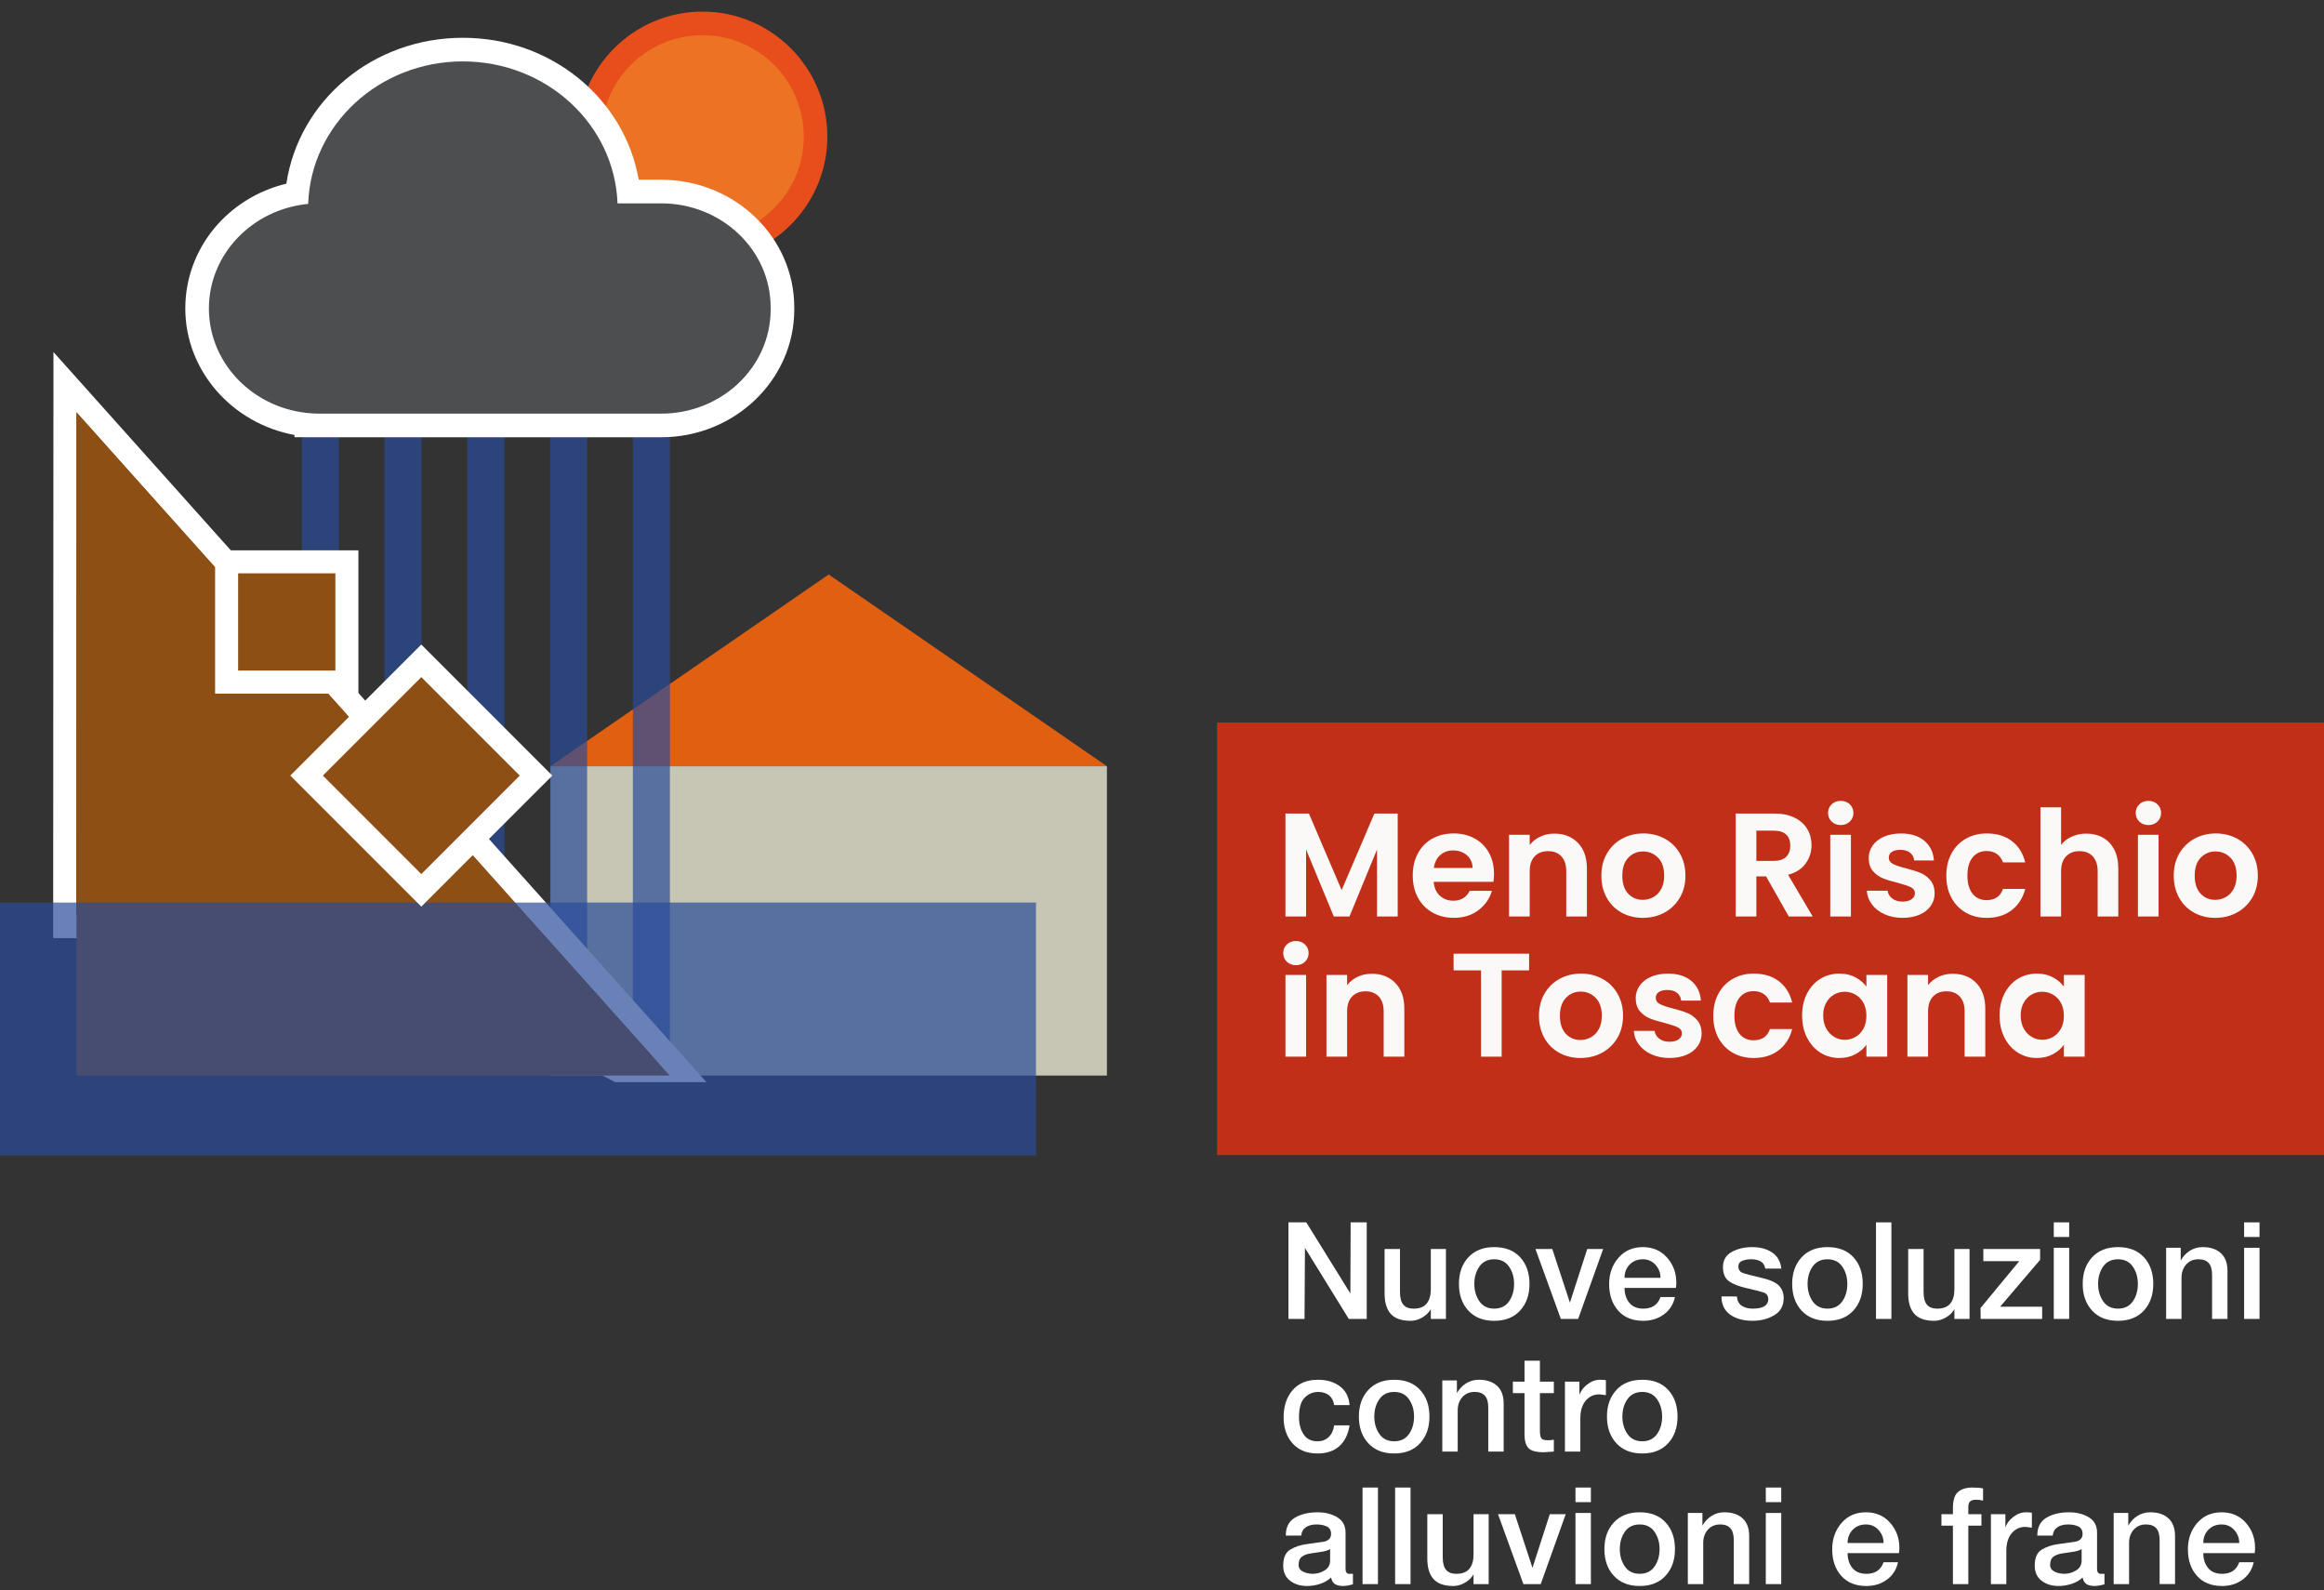 <?xml version="1.0" encoding="utf-8"?>
<!-- Generator: Adobe Illustrator 15.0.0, SVG Export Plug-In . SVG Version: 6.00 Build 0)  -->
<!DOCTYPE svg PUBLIC "-//W3C//DTD SVG 1.0//EN" "http://www.w3.org/TR/2001/REC-SVG-20010904/DTD/svg10.dtd">
<svg version="1.0" id="Livello_1" xmlns="http://www.w3.org/2000/svg" xmlns:xlink="http://www.w3.org/1999/xlink" x="0px" y="0px"
	 width="248.841px" height="170.246px" viewBox="-23.469 0 248.841 170.246" enable-background="new -23.469 0 248.841 170.246"
	 xml:space="preserve">
<rect x="-23.469" y="0" width="248.841" height="170.246" fill="#333333" stroke="none"/>
<rect x="35.469" y="82.023" fill="#C7C5B3" width="59.586" height="33.114"/>
<polygon fill="#E05F10" points="65.262,61.499 35.469,82.022 95.055,82.022 "/>
<path fill="#ED7324" d="M51.747,26.724c-6.677,0-12.109-5.432-12.109-12.107c0-6.678,5.432-12.109,12.109-12.109
	c6.677,0,12.109,5.432,12.109,12.109C63.856,21.292,58.424,26.724,51.747,26.724"/>
<path fill="#E84E1B" d="M51.747,3.771c5.99,0,10.845,4.854,10.845,10.845c0,5.989-4.855,10.846-10.845,10.846
	c-5.989,0-10.845-4.856-10.845-10.846C40.902,8.625,45.758,3.771,51.747,3.771 M51.747,1.242c-7.374,0-13.373,5.999-13.373,13.373
	s5.999,13.373,13.373,13.373S65.12,21.989,65.12,14.615S59.121,1.242,51.747,1.242"/>
<g opacity="0.7">
	<g>
		<defs>
			<rect id="SVGID_1_" x="8.845" y="33.047" width="3.966" height="51.873"/>
		</defs>
		<clipPath id="SVGID_2_">
			<use xlink:href="#SVGID_1_"  overflow="visible"/>
		</clipPath>
		<polygon clip-path="url(#SVGID_2_)" fill="#2A4C99" points="12.812,84.437 12.812,33.047 8.844,33.047 8.844,84.92 		"/>
	</g>
</g>
<g opacity="0.7">
	<g>
		<defs>
			<rect id="SVGID_3_" x="17.707" y="33.047" width="3.967" height="51.873"/>
		</defs>
		<clipPath id="SVGID_4_">
			<use xlink:href="#SVGID_3_"  overflow="visible"/>
		</clipPath>
		<polygon clip-path="url(#SVGID_4_)" fill="#2A4C99" points="21.674,84.437 21.674,33.047 17.707,33.047 17.707,84.92 		"/>
	</g>
</g>
<g opacity="0.7">
	<g>
		<defs>
			<rect id="SVGID_5_" x="26.57" y="33.047" width="3.967" height="72.701"/>
		</defs>
		<clipPath id="SVGID_6_">
			<use xlink:href="#SVGID_5_"  overflow="visible"/>
		</clipPath>
		<polygon clip-path="url(#SVGID_6_)" fill="#2A4C99" points="30.537,105.265 30.537,33.047 26.57,33.047 26.57,105.749 		"/>
	</g>
</g>
<g opacity="0.7">
	<g>
		<defs>
			<rect id="SVGID_7_" x="35.433" y="33.047" width="3.967" height="77.956"/>
		</defs>
		<clipPath id="SVGID_8_">
			<use xlink:href="#SVGID_7_"  overflow="visible"/>
		</clipPath>
		<polygon clip-path="url(#SVGID_8_)" fill="#2A4C99" points="39.4,110.519 39.4,33.047 35.433,33.047 35.433,111.003 		"/>
	</g>
</g>
<g opacity="0.7">
	<g>
		<defs>
			<rect id="SVGID_9_" x="44.296" y="41.672" width="3.967" height="73.3"/>
		</defs>
		<clipPath id="SVGID_10_">
			<use xlink:href="#SVGID_9_"  overflow="visible"/>
		</clipPath>
		<polygon clip-path="url(#SVGID_10_)" fill="#2A4C99" points="48.263,114.972 48.263,41.673 44.295,41.672 44.295,114.252 		"/>
	</g>
</g>
<polygon fill="#8E4F14" points="42.698,114.607 12.819,99.194 -16.542,99.194 -16.515,40.908 49.416,114.607 "/>
<path fill="#FFFFFF" d="M-15.284,44.133l61.943,69.242h-3.662L13.119,97.962h-28.427L-15.284,44.133z M-17.746,37.684l-0.003,6.448
	l-0.025,53.829l-0.001,2.466h2.466h27.829l29.347,15.14l0.532,0.273h0.598h3.662h5.512l-3.675-4.107L-13.446,42.49L-17.746,37.684z"
	/>
<path fill="#4D4E4F" d="M9.327,45.543v-0.074c-6.552-0.68-11.691-6.029-11.691-12.444c0-6.105,4.529-11.228,10.7-12.311
	C9.185,11.993,16.779,5.31,26.091,5.31c9.225,0,16.782,6.581,17.734,15.195h3.5c7.161,0,12.987,5.566,12.987,12.408v0.222
	c0,6.842-5.826,12.408-12.987,12.408H9.327z"/>
<path fill="#FFFFFF" d="M26.091,6.573c8.956,0,16.249,6.754,16.56,15.196h4.673c6.475,0,11.724,4.988,11.724,11.144v0.222
	c0,6.155-5.249,11.145-11.724,11.145H10.591v-0.003C4.122,44.2-1.101,39.193-1.101,33.024c0-5.828,4.66-10.621,10.63-11.197
	C9.811,13.358,17.114,6.573,26.091,6.573 M26.091,4.045c-9.638,0-17.558,6.708-18.898,15.616C0.896,21.18-3.628,26.608-3.628,33.024
	c0,6.688,5.055,12.325,11.692,13.539v0.241l2.528,0.003h36.733c7.859,0,14.252-6.134,14.252-13.673v-0.222
	c0-7.539-6.393-13.672-14.252-13.672h-2.403C43.396,10.547,35.563,4.045,26.091,4.045"/>
<polygon fill="#8E4F14" points="48.228,115.128 -15.283,115.128 -15.283,44.133 "/>
<g opacity="0.7">
	<g>
		<defs>
			<rect id="SVGID_11_" x="-23.469" y="96.617" width="110.928" height="27.065"/>
		</defs>
		<clipPath id="SVGID_12_">
			<use xlink:href="#SVGID_11_"  overflow="visible"/>
		</clipPath>
		<rect x="-23.469" y="96.617" clip-path="url(#SVGID_12_)" fill="#2A4C99" width="110.929" height="27.065"/>
	</g>
</g>
<rect x="12.954" y="74.338" transform="matrix(-0.707 0.707 -0.707 -0.707 95.653 126.43)" fill="#8E4F14" width="17.377" height="17.376"/>
<path fill="#FFFFFF" d="M21.642,72.482l10.543,10.543L21.642,93.569L11.099,83.025L21.642,72.482z M21.642,68.996l-1.743,1.743
	L9.356,81.282l-1.743,1.743l1.743,1.742l10.543,10.544l1.743,1.743l1.743-1.743l10.543-10.544l1.743-1.742l-1.743-1.743
	L23.385,70.739L21.642,68.996z"/>
<rect x="0.796" y="60.143" fill="#8E4F14" width="12.878" height="12.879"/>
<path fill="#FFFFFF" d="M12.441,71.788H2.028V61.375h10.413V71.788z M14.906,58.91h-2.465H2.028h-2.465v2.465v10.413v2.465h2.465
	h10.413h2.465v-2.465V61.375V58.91z"/>
<rect x="106.847" y="77.348" fill="#C12F18" width="118.525" height="46.304"/>
<polygon fill="#FAF9F7" points="126.188,87.089 126.188,98.112 123.976,98.112 123.976,90.942 121.023,98.112 119.349,98.112 
	116.38,90.942 116.38,98.112 114.169,98.112 114.169,87.089 116.681,87.089 120.187,95.286 123.692,87.089 "/>
<path fill="#FAF9F7" d="M136.437,94.401h-6.396c0.053,0.632,0.273,1.127,0.664,1.484c0.389,0.357,0.869,0.537,1.437,0.537
	c0.821,0,1.406-0.353,1.753-1.059h2.385c-0.252,0.842-0.736,1.535-1.453,2.077c-0.715,0.542-1.595,0.813-2.637,0.813
	c-0.843,0-1.598-0.187-2.267-0.562c-0.668-0.373-1.19-0.902-1.563-1.587c-0.373-0.684-0.561-1.474-0.561-2.369
	c0-0.904,0.184-1.7,0.553-2.385c0.368-0.683,0.885-1.21,1.548-1.578s1.427-0.553,2.29-0.553c0.831,0,1.576,0.179,2.234,0.537
	c0.658,0.357,1.169,0.865,1.531,1.523c0.363,0.658,0.545,1.413,0.545,2.267C136.499,93.864,136.479,94.148,136.437,94.401
	 M134.21,92.916c-0.012-0.568-0.217-1.022-0.616-1.365s-0.89-0.514-1.47-0.514c-0.547,0-1.008,0.166-1.381,0.497
	c-0.373,0.332-0.603,0.793-0.688,1.382H134.21z"/>
<path fill="#FAF9F7" d="M145.485,90.225c0.642,0.657,0.963,1.575,0.963,2.756v5.132h-2.211V93.28c0-0.695-0.174-1.229-0.521-1.603
	c-0.347-0.374-0.82-0.562-1.42-0.562c-0.611,0-1.093,0.188-1.445,0.562c-0.354,0.373-0.529,0.907-0.529,1.603v4.832h-2.211v-8.748
	h2.211v1.089c0.294-0.379,0.671-0.677,1.129-0.892c0.458-0.216,0.961-0.324,1.508-0.324
	C144.001,89.237,144.843,89.566,145.485,90.225"/>
<path fill="#FAF9F7" d="M150.159,97.694c-0.674-0.373-1.202-0.903-1.586-1.587c-0.385-0.686-0.577-1.476-0.577-2.369
	c0-0.896,0.198-1.686,0.592-2.368c0.396-0.686,0.935-1.214,1.619-1.588c0.684-0.374,1.448-0.562,2.29-0.562s1.605,0.188,2.29,0.562
	c0.684,0.374,1.224,0.902,1.618,1.588c0.395,0.683,0.593,1.473,0.593,2.368c0,0.894-0.203,1.684-0.608,2.369
	c-0.406,0.684-0.953,1.214-1.642,1.587c-0.69,0.374-1.461,0.561-2.313,0.561C151.591,98.255,150.833,98.068,150.159,97.694
	 M153.563,96.036c0.353-0.195,0.633-0.487,0.844-0.877s0.316-0.862,0.316-1.421c0-0.831-0.219-1.473-0.656-1.919
	c-0.436-0.448-0.971-0.671-1.603-0.671c-0.631,0-1.16,0.223-1.587,0.671c-0.426,0.446-0.639,1.088-0.639,1.919
	c0,0.832,0.207,1.471,0.623,1.919c0.416,0.447,0.939,0.671,1.572,0.671C152.834,96.328,153.21,96.229,153.563,96.036"/>
<path fill="#FAF9F7" d="M168.067,98.112l-2.432-4.295h-1.043v4.295h-2.211V87.089h4.139c0.852,0,1.579,0.15,2.179,0.451
	c0.601,0.299,1.05,0.705,1.351,1.216c0.3,0.511,0.449,1.081,0.449,1.713c0,0.727-0.209,1.383-0.631,1.967s-1.048,0.986-1.88,1.208
	l2.638,4.469H168.067z M164.593,92.158h1.849c0.601,0,1.047-0.145,1.342-0.434c0.296-0.289,0.442-0.692,0.442-1.208
	c0-0.506-0.146-0.897-0.442-1.178c-0.295-0.277-0.741-0.418-1.342-0.418h-1.849V92.158z"/>
<path fill="#FAF9F7" d="M172.655,87.95c-0.258-0.247-0.387-0.556-0.387-0.924s0.129-0.678,0.387-0.925
	c0.258-0.246,0.582-0.369,0.971-0.369c0.39,0,0.714,0.123,0.972,0.369c0.257,0.247,0.388,0.557,0.388,0.925
	s-0.131,0.677-0.388,0.924c-0.258,0.248-0.582,0.371-0.972,0.371C173.237,88.321,172.913,88.198,172.655,87.95 M174.716,98.112
	h-2.211v-8.749h2.211V98.112z"/>
<path fill="#FAF9F7" d="M178.317,97.868c-0.568-0.259-1.02-0.608-1.351-1.051c-0.332-0.442-0.513-0.932-0.545-1.469h2.227
	c0.042,0.337,0.207,0.615,0.497,0.836c0.289,0.223,0.65,0.332,1.082,0.332c0.421,0,0.75-0.084,0.987-0.252
	c0.237-0.169,0.354-0.384,0.354-0.646c0-0.285-0.145-0.498-0.434-0.642c-0.29-0.141-0.75-0.296-1.382-0.465
	c-0.653-0.158-1.187-0.321-1.603-0.489c-0.416-0.169-0.775-0.427-1.074-0.773c-0.301-0.349-0.451-0.817-0.451-1.406
	c0-0.484,0.141-0.926,0.42-1.327c0.277-0.399,0.679-0.716,1.199-0.947c0.521-0.23,1.135-0.347,1.84-0.347
	c1.043,0,1.875,0.26,2.496,0.781c0.621,0.521,0.963,1.224,1.025,2.107h-2.115c-0.031-0.347-0.177-0.623-0.435-0.828
	s-0.603-0.308-1.034-0.308c-0.4,0-0.709,0.074-0.924,0.221c-0.216,0.147-0.324,0.353-0.324,0.616c0,0.294,0.147,0.519,0.442,0.671
	c0.295,0.153,0.753,0.309,1.374,0.465c0.632,0.158,1.152,0.321,1.563,0.49c0.411,0.168,0.767,0.43,1.066,0.782
	s0.456,0.818,0.466,1.398c0,0.505-0.139,0.957-0.418,1.356c-0.278,0.401-0.679,0.714-1.2,0.94c-0.521,0.226-1.129,0.34-1.824,0.34
	C179.528,98.255,178.885,98.125,178.317,97.868"/>
<path fill="#FAF9F7" d="M185.486,91.36c0.369-0.679,0.879-1.205,1.532-1.578c0.652-0.375,1.4-0.561,2.242-0.561
	c1.084,0,1.981,0.271,2.692,0.813s1.187,1.303,1.429,2.282h-2.384c-0.127-0.379-0.34-0.676-0.64-0.892
	c-0.301-0.216-0.671-0.324-1.113-0.324c-0.632,0-1.132,0.229-1.501,0.688c-0.368,0.458-0.552,1.107-0.552,1.949
	c0,0.832,0.184,1.478,0.552,1.936c0.369,0.458,0.869,0.686,1.501,0.686c0.895,0,1.479-0.398,1.753-1.2h2.384
	c-0.242,0.948-0.721,1.701-1.437,2.26c-0.716,0.558-1.61,0.837-2.685,0.837c-0.842,0-1.59-0.187-2.242-0.562
	c-0.653-0.373-1.163-0.899-1.532-1.579c-0.369-0.679-0.554-1.471-0.554-2.377C184.933,92.833,185.117,92.041,185.486,91.36"/>
<path fill="#FAF9F7" d="M201.705,89.671c0.517,0.29,0.918,0.717,1.208,1.279c0.289,0.564,0.434,1.24,0.434,2.03v5.132h-2.211V93.28
	c0-0.695-0.173-1.229-0.521-1.603c-0.346-0.374-0.82-0.562-1.42-0.562c-0.611,0-1.092,0.188-1.445,0.562
	c-0.354,0.373-0.529,0.907-0.529,1.603v4.832h-2.211V86.426h2.211v4.027c0.284-0.379,0.663-0.677,1.137-0.892
	c0.475-0.216,1-0.324,1.58-0.324C200.601,89.237,201.188,89.381,201.705,89.671"/>
<path fill="#FAF9F7" d="M205.598,87.95c-0.258-0.247-0.387-0.556-0.387-0.924s0.129-0.678,0.387-0.925
	c0.259-0.246,0.581-0.369,0.972-0.369c0.389,0,0.713,0.123,0.971,0.369c0.258,0.247,0.387,0.557,0.387,0.925
	s-0.129,0.677-0.387,0.924c-0.258,0.248-0.582,0.371-0.971,0.371C206.179,88.321,205.856,88.198,205.598,87.95 M207.659,98.112
	h-2.211v-8.749h2.211V98.112z"/>
<path fill="#FAF9F7" d="M211.448,97.694c-0.674-0.373-1.202-0.903-1.586-1.587c-0.385-0.686-0.578-1.476-0.578-2.369
	c0-0.896,0.199-1.686,0.593-2.368c0.396-0.686,0.935-1.214,1.619-1.588c0.684-0.374,1.448-0.562,2.29-0.562s1.604,0.188,2.289,0.562
	s1.225,0.902,1.619,1.588c0.395,0.683,0.593,1.473,0.593,2.368c0,0.894-0.203,1.684-0.608,2.369
	c-0.406,0.684-0.953,1.214-1.642,1.587c-0.69,0.374-1.462,0.561-2.314,0.561C212.88,98.255,212.122,98.068,211.448,97.694
	 M214.853,96.036c0.353-0.195,0.633-0.487,0.844-0.877s0.316-0.862,0.316-1.421c0-0.831-0.219-1.473-0.656-1.919
	c-0.437-0.448-0.971-0.671-1.603-0.671c-0.631,0-1.16,0.223-1.587,0.671c-0.426,0.446-0.639,1.088-0.639,1.919
	c0,0.832,0.207,1.471,0.623,1.919c0.416,0.447,0.939,0.671,1.571,0.671C214.123,96.328,214.499,96.229,214.853,96.036"/>
<path fill="#FAF9F7" d="M114.319,102.953c-0.258-0.248-0.387-0.556-0.387-0.925c0-0.368,0.129-0.677,0.387-0.924
	c0.258-0.246,0.582-0.37,0.972-0.37c0.389,0,0.713,0.124,0.971,0.37c0.259,0.247,0.388,0.556,0.388,0.924
	c0,0.369-0.129,0.677-0.388,0.925c-0.258,0.247-0.582,0.37-0.971,0.37C114.901,103.323,114.577,103.2,114.319,102.953
	 M116.381,113.114h-2.211v-8.749h2.211V113.114z"/>
<path fill="#FAF9F7" d="M125.935,105.227c0.643,0.658,0.963,1.576,0.963,2.756v5.132h-2.211v-4.832c0-0.694-0.173-1.229-0.521-1.603
	c-0.347-0.374-0.82-0.562-1.42-0.562c-0.611,0-1.093,0.188-1.445,0.562c-0.354,0.374-0.529,0.908-0.529,1.603v4.832h-2.211v-8.748
	h2.211v1.089c0.294-0.379,0.671-0.677,1.129-0.892c0.458-0.216,0.961-0.324,1.508-0.324
	C124.45,104.239,125.292,104.568,125.935,105.227"/>
<polygon fill="#FAF9F7" points="140.259,102.091 140.259,103.876 137.32,103.876 137.32,113.114 135.11,113.114 135.11,103.876 
	132.172,103.876 132.172,102.091 "/>
<path fill="#FAF9F7" d="M143.479,112.696c-0.674-0.373-1.203-0.903-1.586-1.587c-0.386-0.686-0.578-1.476-0.578-2.369
	c0-0.896,0.198-1.686,0.592-2.368c0.396-0.685,0.936-1.214,1.619-1.588c0.685-0.374,1.449-0.561,2.291-0.561
	s1.604,0.187,2.289,0.561s1.225,0.903,1.619,1.588c0.395,0.683,0.592,1.473,0.592,2.368c0,0.894-0.203,1.684-0.607,2.369
	c-0.406,0.684-0.953,1.214-1.643,1.587c-0.689,0.374-1.461,0.561-2.313,0.561C144.911,113.257,144.153,113.07,143.479,112.696
	 M146.883,111.038c0.353-0.195,0.634-0.487,0.845-0.877c0.211-0.389,0.316-0.863,0.316-1.421c0-0.831-0.219-1.472-0.656-1.919
	c-0.436-0.448-0.971-0.671-1.604-0.671c-0.631,0-1.159,0.223-1.586,0.671c-0.426,0.447-0.639,1.088-0.639,1.919
	c0,0.832,0.207,1.471,0.623,1.919c0.415,0.448,0.939,0.671,1.571,0.671C146.153,111.33,146.53,111.232,146.883,111.038"/>
<path fill="#FAF9F7" d="M153.365,112.87c-0.567-0.258-1.019-0.608-1.35-1.05c-0.332-0.443-0.513-0.933-0.546-1.47h2.227
	c0.042,0.337,0.208,0.615,0.498,0.836c0.289,0.223,0.65,0.332,1.082,0.332c0.421,0,0.75-0.084,0.986-0.252
	c0.238-0.169,0.355-0.384,0.355-0.646c0-0.285-0.145-0.498-0.434-0.642c-0.29-0.141-0.75-0.296-1.383-0.465
	c-0.652-0.158-1.187-0.32-1.603-0.488c-0.416-0.17-0.774-0.428-1.073-0.774c-0.301-0.348-0.451-0.817-0.451-1.406
	c0-0.483,0.141-0.926,0.42-1.327c0.277-0.399,0.679-0.716,1.199-0.946c0.521-0.231,1.135-0.348,1.84-0.348
	c1.043,0,1.875,0.261,2.496,0.781c0.621,0.521,0.963,1.224,1.025,2.108h-2.115c-0.031-0.348-0.177-0.623-0.435-0.829
	c-0.259-0.205-0.603-0.308-1.034-0.308c-0.4,0-0.709,0.074-0.924,0.222c-0.217,0.146-0.324,0.352-0.324,0.615
	c0,0.295,0.146,0.519,0.442,0.672c0.295,0.152,0.753,0.308,1.374,0.465c0.632,0.158,1.152,0.32,1.563,0.49
	c0.411,0.168,0.766,0.429,1.066,0.781c0.3,0.354,0.456,0.818,0.466,1.398c0,0.505-0.14,0.957-0.418,1.356
	c-0.278,0.401-0.679,0.715-1.2,0.94s-1.129,0.34-1.824,0.34C154.576,113.257,153.934,113.127,153.365,112.87"/>
<path fill="#FAF9F7" d="M160.534,106.363c0.369-0.68,0.879-1.205,1.533-1.578c0.652-0.375,1.399-0.562,2.241-0.562
	c1.085,0,1.982,0.271,2.693,0.813s1.187,1.302,1.429,2.282h-2.384c-0.127-0.38-0.34-0.677-0.64-0.893
	c-0.301-0.216-0.672-0.324-1.113-0.324c-0.633,0-1.133,0.229-1.501,0.688s-0.552,1.107-0.552,1.95c0,0.832,0.184,1.477,0.552,1.935
	s0.868,0.687,1.501,0.687c0.895,0,1.479-0.399,1.753-1.2h2.384c-0.242,0.947-0.721,1.701-1.438,2.259
	c-0.715,0.558-1.61,0.837-2.685,0.837c-0.842,0-1.589-0.187-2.241-0.561c-0.654-0.373-1.164-0.9-1.533-1.579
	c-0.368-0.68-0.553-1.472-0.553-2.377S160.166,107.043,160.534,106.363"/>
<path fill="#FAF9F7" d="M170.018,106.354c0.353-0.683,0.832-1.21,1.437-1.577c0.606-0.369,1.282-0.554,2.03-0.554
	c0.653,0,1.224,0.131,1.714,0.396c0.489,0.263,0.881,0.595,1.176,0.995v-1.248h2.227v8.749h-2.227v-1.279
	c-0.285,0.41-0.676,0.749-1.176,1.018c-0.5,0.27-1.076,0.403-1.729,0.403c-0.737,0-1.408-0.189-2.015-0.569
	c-0.604-0.379-1.084-0.913-1.437-1.603s-0.528-1.482-0.528-2.376C169.489,107.825,169.665,107.04,170.018,106.354 M176.059,107.357
	c-0.211-0.384-0.495-0.679-0.853-0.884c-0.358-0.205-0.742-0.307-1.153-0.307c-0.41,0-0.789,0.1-1.138,0.299
	c-0.347,0.201-0.629,0.492-0.844,0.876c-0.217,0.385-0.324,0.84-0.324,1.367c0,0.525,0.107,0.987,0.324,1.382
	c0.215,0.394,0.5,0.697,0.853,0.907c0.353,0.211,0.729,0.315,1.129,0.315c0.411,0,0.795-0.102,1.153-0.307
	c0.357-0.205,0.642-0.5,0.853-0.885c0.21-0.384,0.315-0.845,0.315-1.382C176.374,108.204,176.269,107.743,176.059,107.357"/>
<path fill="#FAF9F7" d="M188.14,105.227c0.643,0.658,0.963,1.576,0.963,2.756v5.132h-2.211v-4.832c0-0.694-0.173-1.229-0.521-1.603
	c-0.347-0.374-0.82-0.562-1.42-0.562c-0.611,0-1.093,0.188-1.445,0.562c-0.354,0.374-0.529,0.908-0.529,1.603v4.832h-2.211v-8.748
	h2.211v1.089c0.294-0.379,0.671-0.677,1.129-0.892c0.458-0.216,0.961-0.324,1.508-0.324
	C186.655,104.239,187.497,104.568,188.14,105.227"/>
<path fill="#FAF9F7" d="M191.163,106.354c0.354-0.683,0.832-1.21,1.438-1.577c0.605-0.369,1.281-0.554,2.029-0.554
	c0.653,0,1.225,0.131,1.713,0.396c0.49,0.263,0.883,0.595,1.178,0.995v-1.248h2.226v8.749h-2.226v-1.279
	c-0.285,0.41-0.678,0.749-1.178,1.018c-0.5,0.27-1.076,0.403-1.729,0.403c-0.736,0-1.408-0.189-2.014-0.569
	c-0.605-0.379-1.084-0.913-1.438-1.603c-0.352-0.689-0.529-1.482-0.529-2.376C190.634,107.825,190.812,107.04,191.163,106.354
	 M197.204,107.357c-0.211-0.384-0.494-0.679-0.854-0.884c-0.357-0.205-0.741-0.307-1.152-0.307c-0.41,0-0.789,0.1-1.137,0.299
	c-0.348,0.201-0.629,0.492-0.846,0.876c-0.215,0.385-0.322,0.84-0.322,1.367c0,0.525,0.107,0.987,0.322,1.382
	c0.217,0.394,0.5,0.697,0.854,0.907c0.354,0.211,0.729,0.315,1.129,0.315c0.411,0,0.795-0.102,1.152-0.307
	c0.359-0.205,0.643-0.5,0.854-0.885c0.21-0.384,0.316-0.845,0.316-1.382C197.521,108.204,197.414,107.743,197.204,107.357"/>
<g>
	<path fill="#FFFFFF" d="M114.491,130.853h1.911l4.72,7.614l0.028-7.614h1.723v10.336h-1.921l-4.694-7.602l-0.044,7.602h-1.723
		V130.853z"/>
	<path fill="#FFFFFF" d="M131.355,141.188h-1.621v-1.042c-0.212,0.366-0.521,0.666-0.927,0.897c-0.405,0.231-0.815,0.348-1.23,0.348
		c-0.965,0-1.672-0.244-2.121-0.731c-0.448-0.487-0.672-1.224-0.672-2.208v-4.748h1.649v4.589c0,0.638,0.122,1.096,0.365,1.376
		c0.243,0.279,0.604,0.419,1.081,0.419c0.652,0,1.124-0.183,1.416-0.55c0.293-0.366,0.438-0.863,0.438-1.491v-4.343h1.621V141.188z"
		/>
	<path fill="#FFFFFF" d="M132.745,137.439c0-1.168,0.336-2.116,1.006-2.845c0.671-0.729,1.595-1.093,2.772-1.093
		c1.187,0,2.113,0.362,2.779,1.086s0.999,1.674,0.999,2.852s-0.336,2.13-1.006,2.858c-0.672,0.729-1.596,1.094-2.772,1.094
		c-1.178,0-2.102-0.364-2.772-1.094C133.081,139.569,132.745,138.617,132.745,137.439z M138.651,137.439
		c0-0.714-0.182-1.332-0.543-1.854c-0.361-0.521-0.891-0.781-1.585-0.781s-1.224,0.259-1.585,0.774
		c-0.361,0.517-0.543,1.137-0.543,1.86s0.182,1.346,0.543,1.867s0.891,0.781,1.585,0.781s1.224-0.258,1.585-0.774
		C138.47,138.798,138.651,138.173,138.651,137.439z"/>
	<path fill="#FFFFFF" d="M140.938,133.704h1.803l1.888,5.744l1.854-5.744h1.707l-2.678,7.484h-1.854L140.938,133.704z"/>
	<path fill="#FFFFFF" d="M150.478,137.874c0,0.637,0.17,1.165,0.509,1.585s0.843,0.629,1.511,0.629c0.93,0,1.541-0.414,1.831-1.244
		h1.549c-0.173,0.791-0.571,1.413-1.194,1.867c-0.622,0.453-1.354,0.681-2.193,0.681c-1.148,0-2.045-0.362-2.691-1.086
		s-0.971-1.675-0.971-2.852c0-1.101,0.33-2.034,0.992-2.802c0.66-0.767,1.537-1.15,2.627-1.15c1.062,0,1.923,0.374,2.584,1.122
		s0.992,1.647,0.992,2.699c0,0.174-0.016,0.357-0.044,0.551H150.478z M154.328,136.788c0-0.531-0.179-0.994-0.536-1.39
		c-0.356-0.396-0.805-0.594-1.346-0.594c-0.579,0-1.052,0.188-1.418,0.564c-0.367,0.377-0.551,0.85-0.551,1.419H154.328z"/>
	<path fill="#FFFFFF" d="M162.507,138.785c0.039,0.454,0.21,0.784,0.514,0.992c0.305,0.207,0.697,0.311,1.18,0.311
		c0.58,0,1.002-0.089,1.268-0.268c0.265-0.179,0.397-0.417,0.397-0.717c0-0.376-0.154-0.619-0.463-0.73
		c-0.31-0.111-0.905-0.266-1.788-0.463c-0.883-0.198-1.537-0.451-1.961-0.761c-0.426-0.309-0.637-0.811-0.637-1.505
		c0-0.743,0.315-1.286,0.947-1.629c0.633-0.343,1.358-0.514,2.179-0.514c0.84,0,1.546,0.188,2.121,0.564
		c0.573,0.376,0.909,0.955,1.006,1.737h-1.723c-0.067-0.367-0.233-0.625-0.499-0.774s-0.605-0.225-1.021-0.225
		c-0.347,0-0.66,0.056-0.94,0.166c-0.28,0.111-0.42,0.312-0.42,0.602c0,0.347,0.157,0.579,0.471,0.694
		c0.313,0.116,0.958,0.285,1.933,0.507s1.626,0.512,1.954,0.868c0.328,0.357,0.492,0.797,0.492,1.317
		c0,0.82-0.333,1.431-0.999,1.831s-1.447,0.602-2.345,0.602c-0.984,0-1.783-0.223-2.396-0.666c-0.613-0.444-0.92-1.091-0.92-1.94
		H162.507z"/>
	<path fill="#FFFFFF" d="M168.427,137.439c0-1.168,0.336-2.116,1.007-2.845s1.595-1.093,2.772-1.093
		c1.187,0,2.113,0.362,2.779,1.086s0.998,1.674,0.998,2.852s-0.335,2.13-1.006,2.858c-0.671,0.729-1.595,1.094-2.771,1.094
		c-1.178,0-2.102-0.364-2.772-1.094C168.763,139.569,168.427,138.617,168.427,137.439z M174.333,137.439
		c0-0.714-0.181-1.332-0.543-1.854c-0.361-0.521-0.89-0.781-1.584-0.781c-0.695,0-1.224,0.259-1.586,0.774
		c-0.361,0.517-0.543,1.137-0.543,1.86s0.182,1.346,0.543,1.867c0.362,0.521,0.891,0.781,1.586,0.781
		c0.694,0,1.223-0.258,1.584-0.774C174.152,138.798,174.333,138.173,174.333,137.439z"/>
	<path fill="#FFFFFF" d="M177.402,130.853h1.649v10.336h-1.649V130.853z"/>
	<path fill="#FFFFFF" d="M187.419,141.188h-1.621v-1.042c-0.212,0.366-0.521,0.666-0.926,0.897c-0.406,0.231-0.816,0.348-1.23,0.348
		c-0.965,0-1.672-0.244-2.121-0.731s-0.673-1.224-0.673-2.208v-4.748h1.649v4.589c0,0.638,0.123,1.096,0.365,1.376
		c0.244,0.279,0.604,0.419,1.081,0.419c0.652,0,1.124-0.183,1.417-0.55c0.292-0.366,0.438-0.863,0.438-1.491v-4.343h1.621V141.188z"
		/>
	<path fill="#FFFFFF" d="M188.896,133.704h6.08v1.158l-4.285,5.023h4.502v1.303h-6.586l-0.011-1.167l4.144-5.014h-3.844V133.704z"/>
	<path fill="#FFFFFF" d="M196.438,130.853h1.649v1.563h-1.649V130.853z M196.438,133.574h1.649v7.614h-1.649V133.574z"/>
	<path fill="#FFFFFF" d="M199.535,137.439c0-1.168,0.335-2.116,1.007-2.845c0.67-0.729,1.594-1.093,2.771-1.093
		c1.188,0,2.113,0.362,2.779,1.086s0.999,1.674,0.999,2.852s-0.335,2.13-1.007,2.858c-0.67,0.729-1.594,1.094-2.771,1.094
		s-2.102-0.364-2.771-1.094C199.87,139.569,199.535,138.617,199.535,137.439z M205.441,137.439c0-0.714-0.181-1.332-0.543-1.854
		c-0.362-0.521-0.89-0.781-1.585-0.781s-1.223,0.259-1.585,0.774c-0.362,0.517-0.543,1.137-0.543,1.86s0.181,1.346,0.543,1.867
		s0.89,0.781,1.585,0.781s1.223-0.258,1.585-0.774C205.261,138.798,205.441,138.173,205.441,137.439z"/>
	<path fill="#FFFFFF" d="M208.467,133.574h1.563v1.326v0.034c0.252-0.446,0.582-0.797,0.99-1.051
		c0.407-0.255,0.858-0.382,1.354-0.382c0.835,0,1.488,0.217,1.959,0.651s0.705,1.066,0.705,1.896v5.139h-1.65v-4.705
		c0-0.578-0.12-1.003-0.361-1.273c-0.241-0.27-0.607-0.405-1.1-0.405c-0.541,0-0.978,0.186-1.311,0.558
		c-0.333,0.371-0.5,0.842-0.5,1.411v4.415h-1.649V133.574z"/>
	<path fill="#FFFFFF" d="M216.819,130.853h1.649v1.563h-1.649V130.853z M216.819,133.574h1.649v7.614h-1.649V133.574z"/>
</g>
<g>
	<path fill="#FFFFFF" d="M119.384,150.409c-0.066-0.454-0.25-0.801-0.549-1.042c-0.3-0.241-0.686-0.362-1.158-0.362
		c-0.551,0-1.031,0.2-1.441,0.601s-0.615,1.107-0.615,2.121c0,0.704,0.162,1.308,0.485,1.81s0.823,0.752,1.499,0.752
		c0.473,0,0.868-0.149,1.187-0.448s0.517-0.719,0.593-1.26h1.65c-0.154,0.976-0.523,1.721-1.107,2.236
		c-0.584,0.517-1.357,0.775-2.322,0.775c-1.14,0-2.029-0.36-2.672-1.079c-0.642-0.719-0.962-1.647-0.962-2.786
		c0-1.188,0.318-2.154,0.955-2.902c0.638-0.748,1.549-1.122,2.735-1.122c0.928,0,1.701,0.229,2.324,0.688
		c0.622,0.458,0.973,1.132,1.049,2.02H119.384z"/>
	<path fill="#FFFFFF" d="M122.033,151.64c0-1.168,0.335-2.116,1.007-2.845c0.67-0.729,1.594-1.093,2.771-1.093
		c1.188,0,2.113,0.362,2.779,1.086s0.999,1.674,0.999,2.852s-0.335,2.13-1.007,2.858c-0.67,0.729-1.594,1.094-2.771,1.094
		s-2.102-0.364-2.771-1.094C122.368,153.77,122.033,152.817,122.033,151.64z M127.939,151.64c0-0.714-0.181-1.332-0.543-1.854
		c-0.362-0.521-0.89-0.781-1.585-0.781s-1.223,0.259-1.585,0.774c-0.362,0.517-0.543,1.137-0.543,1.86s0.181,1.346,0.543,1.867
		s0.89,0.781,1.585,0.781s1.223-0.258,1.585-0.774C127.759,152.998,127.939,152.373,127.939,151.64z"/>
	<path fill="#FFFFFF" d="M130.965,147.774h1.563v1.326v0.034c0.252-0.446,0.582-0.797,0.99-1.051
		c0.407-0.255,0.858-0.382,1.354-0.382c0.835,0,1.488,0.217,1.959,0.651s0.705,1.066,0.705,1.896v5.139h-1.65v-4.705
		c0-0.578-0.12-1.003-0.361-1.273c-0.241-0.27-0.607-0.405-1.1-0.405c-0.541,0-0.978,0.186-1.311,0.558
		c-0.333,0.371-0.5,0.842-0.5,1.411v4.415h-1.649V147.774z"/>
	<path fill="#FFFFFF" d="M138.521,147.904h1.246v-2.243h1.649v2.243h1.491v1.23h-1.491v4.007c0,0.388,0.046,0.656,0.138,0.806
		c0.092,0.15,0.311,0.226,0.658,0.226h0.174c0.193,0,0.367-0.02,0.521-0.058v1.273c-0.115,0-0.295,0.012-0.535,0.036
		c-0.242,0.024-0.42,0.036-0.536,0.036c-0.82,0-1.37-0.149-1.65-0.448c-0.28-0.3-0.419-0.787-0.419-1.463v-4.415h-1.246V147.904z"/>
	<path fill="#FFFFFF" d="M144.095,147.904h1.549v1.448c0.115-0.415,0.391-0.794,0.824-1.137c0.435-0.343,0.898-0.514,1.391-0.514
		c0.164,0,0.289,0.005,0.376,0.015s0.169,0.02,0.246,0.029v1.606c-0.116-0.012-0.241-0.029-0.376-0.053
		c-0.136-0.022-0.246-0.034-0.334-0.034c-0.588,0-1.073,0.227-1.455,0.681c-0.381,0.453-0.571,1.08-0.571,1.882v3.561h-1.649
		V147.904z"/>
	<path fill="#FFFFFF" d="M148.596,151.64c0-1.168,0.335-2.116,1.007-2.845c0.67-0.729,1.594-1.093,2.771-1.093
		c1.188,0,2.113,0.362,2.779,1.086s0.999,1.674,0.999,2.852s-0.335,2.13-1.007,2.858c-0.67,0.729-1.594,1.094-2.771,1.094
		s-2.102-0.364-2.771-1.094C148.931,153.77,148.596,152.817,148.596,151.64z M154.502,151.64c0-0.714-0.181-1.332-0.543-1.854
		c-0.362-0.521-0.89-0.781-1.585-0.781s-1.223,0.259-1.585,0.774c-0.362,0.517-0.543,1.137-0.543,1.86s0.181,1.346,0.543,1.867
		s0.89,0.781,1.585,0.781s1.223-0.258,1.585-0.774C154.321,152.998,154.502,152.373,154.502,151.64z"/>
</g>
<g>
	<path fill="#FFFFFF" d="M120.601,167.91c0,0.377,0.13,0.564,0.391,0.564c0.154,0,0.289,0,0.405,0v1.119
		c-0.146,0.047-0.322,0.09-0.528,0.128c-0.205,0.037-0.381,0.057-0.527,0.057c-0.371,0-0.662-0.068-0.871-0.203
		c-0.211-0.135-0.35-0.371-0.418-0.709c-0.308,0.299-0.693,0.525-1.159,0.68s-0.938,0.232-1.418,0.232
		c-0.72,0-1.324-0.188-1.813-0.565c-0.49-0.376-0.734-0.916-0.734-1.621c0-0.84,0.254-1.411,0.76-1.715
		c0.508-0.305,1.117-0.502,1.832-0.594c0.714-0.092,1.332-0.181,1.853-0.268c0.454-0.126,0.681-0.396,0.681-0.811
		c0-0.387-0.152-0.651-0.456-0.797c-0.304-0.145-0.669-0.217-1.093-0.217c-0.473,0-0.857,0.099-1.151,0.297
		s-0.461,0.494-0.499,0.891h-1.65c0-0.889,0.326-1.525,0.977-1.911c0.652-0.386,1.46-0.579,2.426-0.579
		c0.819,0,1.523,0.179,2.113,0.535c0.588,0.357,0.883,0.903,0.883,1.636V167.91z M118.95,165.826
		c-0.213,0.135-0.512,0.231-0.897,0.289c-0.386,0.059-0.776,0.116-1.173,0.174c-0.396,0.058-0.711,0.177-0.947,0.354
		c-0.237,0.179-0.355,0.471-0.355,0.876c0,0.328,0.159,0.569,0.479,0.724c0.318,0.154,0.665,0.231,1.041,0.231
		c0.444,0,0.864-0.12,1.26-0.361c0.396-0.241,0.594-0.594,0.594-1.057V165.826z"/>
	<path fill="#FFFFFF" d="M122.425,159.239h1.649v10.336h-1.649V159.239z"/>
	<path fill="#FFFFFF" d="M125.913,159.239h1.65v10.336h-1.65V159.239z"/>
	<path fill="#FFFFFF" d="M135.931,169.575h-1.621v-1.042c-0.213,0.366-0.521,0.666-0.928,0.897c-0.404,0.231-0.814,0.348-1.23,0.348
		c-0.965,0-1.672-0.244-2.12-0.731s-0.673-1.224-0.673-2.208v-4.748h1.65v4.589c0,0.638,0.121,1.096,0.365,1.376
		c0.243,0.279,0.604,0.419,1.08,0.419c0.652,0,1.125-0.183,1.417-0.55c0.292-0.366,0.438-0.863,0.438-1.491v-4.343h1.621V169.575z"
		/>
	<path fill="#FFFFFF" d="M136.929,162.091h1.803l1.888,5.744l1.854-5.744h1.707l-2.678,7.484h-1.854L136.929,162.091z"/>
	<path fill="#FFFFFF" d="M145.224,159.239h1.65v1.563h-1.65V159.239z M145.224,161.961h1.65v7.614h-1.65V161.961z"/>
	<path fill="#FFFFFF" d="M148.321,165.826c0-1.168,0.335-2.116,1.006-2.845c0.67-0.729,1.594-1.093,2.771-1.093
		c1.188,0,2.113,0.362,2.779,1.086s1,1.674,1,2.852s-0.336,2.13-1.007,2.858c-0.671,0.729-1.595,1.094-2.772,1.094
		s-2.102-0.364-2.771-1.094C148.656,167.956,148.321,167.004,148.321,165.826z M154.228,165.826c0-0.714-0.182-1.332-0.543-1.854
		c-0.362-0.521-0.891-0.781-1.586-0.781c-0.694,0-1.223,0.259-1.584,0.774c-0.362,0.517-0.543,1.137-0.543,1.86
		s0.181,1.346,0.543,1.867c0.361,0.521,0.89,0.781,1.584,0.781c0.695,0,1.224-0.258,1.586-0.774
		C154.046,167.185,154.228,166.56,154.228,165.826z"/>
	<path fill="#FFFFFF" d="M157.253,161.961h1.563v1.326v0.034c0.253-0.446,0.582-0.797,0.99-1.051
		c0.408-0.255,0.859-0.382,1.354-0.382c0.836,0,1.488,0.217,1.959,0.651s0.706,1.066,0.706,1.896v5.139h-1.65v-4.705
		c0-0.578-0.12-1.003-0.362-1.273c-0.24-0.27-0.607-0.405-1.1-0.405c-0.541,0-0.977,0.186-1.311,0.558
		c-0.332,0.371-0.499,0.842-0.499,1.411v4.415h-1.649V161.961z"/>
	<path fill="#FFFFFF" d="M165.604,159.239h1.65v1.563h-1.65V159.239z M165.604,161.961h1.65v7.614h-1.65V161.961z"/>
	<path fill="#FFFFFF" d="M174.362,166.261c0,0.637,0.17,1.165,0.509,1.585s0.843,0.629,1.511,0.629c0.93,0,1.541-0.414,1.831-1.244
		h1.549c-0.173,0.791-0.571,1.413-1.194,1.867c-0.622,0.453-1.354,0.681-2.193,0.681c-1.148,0-2.045-0.362-2.691-1.086
		s-0.971-1.675-0.971-2.852c0-1.101,0.33-2.034,0.992-2.802c0.66-0.767,1.537-1.15,2.627-1.15c1.062,0,1.923,0.374,2.584,1.122
		s0.992,1.647,0.992,2.699c0,0.174-0.016,0.357-0.044,0.551H174.362z M178.213,165.175c0-0.531-0.179-0.994-0.536-1.39
		c-0.356-0.396-0.805-0.594-1.346-0.594c-0.579,0-1.052,0.188-1.418,0.564c-0.367,0.377-0.551,0.85-0.551,1.419H178.213z"/>
	<path fill="#FFFFFF" d="M184.409,162.091h1.23v-0.622c0-0.868,0.186-1.457,0.557-1.766c0.371-0.31,0.876-0.464,1.513-0.464
		c0.53,0,0.917,0.034,1.158,0.102v1.303c-0.222-0.067-0.478-0.102-0.767-0.102c-0.262,0-0.461,0.056-0.602,0.167
		c-0.14,0.111-0.21,0.316-0.21,0.615v0.767h1.404v1.23h-1.404v6.254h-1.649v-6.254h-1.23V162.091z"/>
	<path fill="#FFFFFF" d="M189.706,162.091h1.549v1.448c0.116-0.415,0.391-0.794,0.826-1.137c0.434-0.343,0.896-0.514,1.389-0.514
		c0.164,0,0.29,0.005,0.377,0.015c0.086,0.01,0.168,0.02,0.246,0.029v1.606c-0.116-0.012-0.242-0.029-0.377-0.053
		c-0.135-0.022-0.246-0.034-0.332-0.034c-0.59,0-1.074,0.227-1.455,0.681c-0.382,0.453-0.572,1.08-0.572,1.882v3.561h-1.65V162.091z
		"/>
	<path fill="#FFFFFF" d="M201.069,167.91c0,0.377,0.131,0.564,0.391,0.564c0.154,0,0.29,0,0.406,0v1.119
		c-0.146,0.047-0.322,0.09-0.528,0.128c-0.205,0.037-0.381,0.057-0.527,0.057c-0.372,0-0.662-0.068-0.872-0.203
		s-0.35-0.371-0.418-0.709c-0.307,0.299-0.693,0.525-1.158,0.68c-0.466,0.154-0.938,0.232-1.418,0.232
		c-0.721,0-1.324-0.188-1.814-0.565c-0.489-0.376-0.733-0.916-0.733-1.621c0-0.84,0.253-1.411,0.76-1.715
		c0.507-0.305,1.116-0.502,1.831-0.594s1.332-0.181,1.854-0.268c0.453-0.126,0.68-0.396,0.68-0.811c0-0.387-0.152-0.651-0.455-0.797
		c-0.305-0.145-0.669-0.217-1.094-0.217c-0.473,0-0.856,0.099-1.15,0.297c-0.295,0.198-0.461,0.494-0.5,0.891h-1.65
		c0-0.889,0.326-1.525,0.978-1.911s1.46-0.579,2.425-0.579c0.82,0,1.524,0.179,2.113,0.535c0.588,0.357,0.883,0.903,0.883,1.636
		V167.91z M199.419,165.826c-0.212,0.135-0.512,0.231-0.896,0.289c-0.387,0.059-0.777,0.116-1.173,0.174s-0.712,0.177-0.948,0.354
		c-0.236,0.179-0.355,0.471-0.355,0.876c0,0.328,0.16,0.569,0.479,0.724s0.666,0.231,1.042,0.231c0.444,0,0.864-0.12,1.259-0.361
		c0.396-0.241,0.594-0.594,0.594-1.057V165.826z"/>
	<path fill="#FFFFFF" d="M202.851,161.961h1.563v1.326v0.034c0.253-0.446,0.582-0.797,0.99-1.051
		c0.408-0.255,0.859-0.382,1.354-0.382c0.836,0,1.488,0.217,1.959,0.651s0.706,1.066,0.706,1.896v5.139h-1.65v-4.705
		c0-0.578-0.12-1.003-0.362-1.273c-0.24-0.27-0.607-0.405-1.1-0.405c-0.541,0-0.977,0.186-1.311,0.558
		c-0.332,0.371-0.499,0.842-0.499,1.411v4.415h-1.649V161.961z"/>
	<path fill="#FFFFFF" d="M212.447,166.261c0,0.637,0.169,1.165,0.509,1.585c0.339,0.42,0.843,0.629,1.512,0.629
		c0.93,0,1.539-0.414,1.83-1.244h1.549c-0.174,0.791-0.572,1.413-1.193,1.867c-0.623,0.453-1.354,0.681-2.193,0.681
		c-1.148,0-2.047-0.362-2.693-1.086s-0.969-1.675-0.969-2.852c0-1.101,0.33-2.034,0.99-2.802c0.662-0.767,1.537-1.15,2.628-1.15
		c1.062,0,1.923,0.374,2.584,1.122s0.991,1.647,0.991,2.699c0,0.174-0.014,0.357-0.043,0.551H212.447z M216.298,165.175
		c0-0.531-0.179-0.994-0.535-1.39c-0.357-0.396-0.807-0.594-1.347-0.594c-0.579,0-1.052,0.188-1.419,0.564
		c-0.367,0.377-0.55,0.85-0.55,1.419H216.298z"/>
</g>
</svg>
